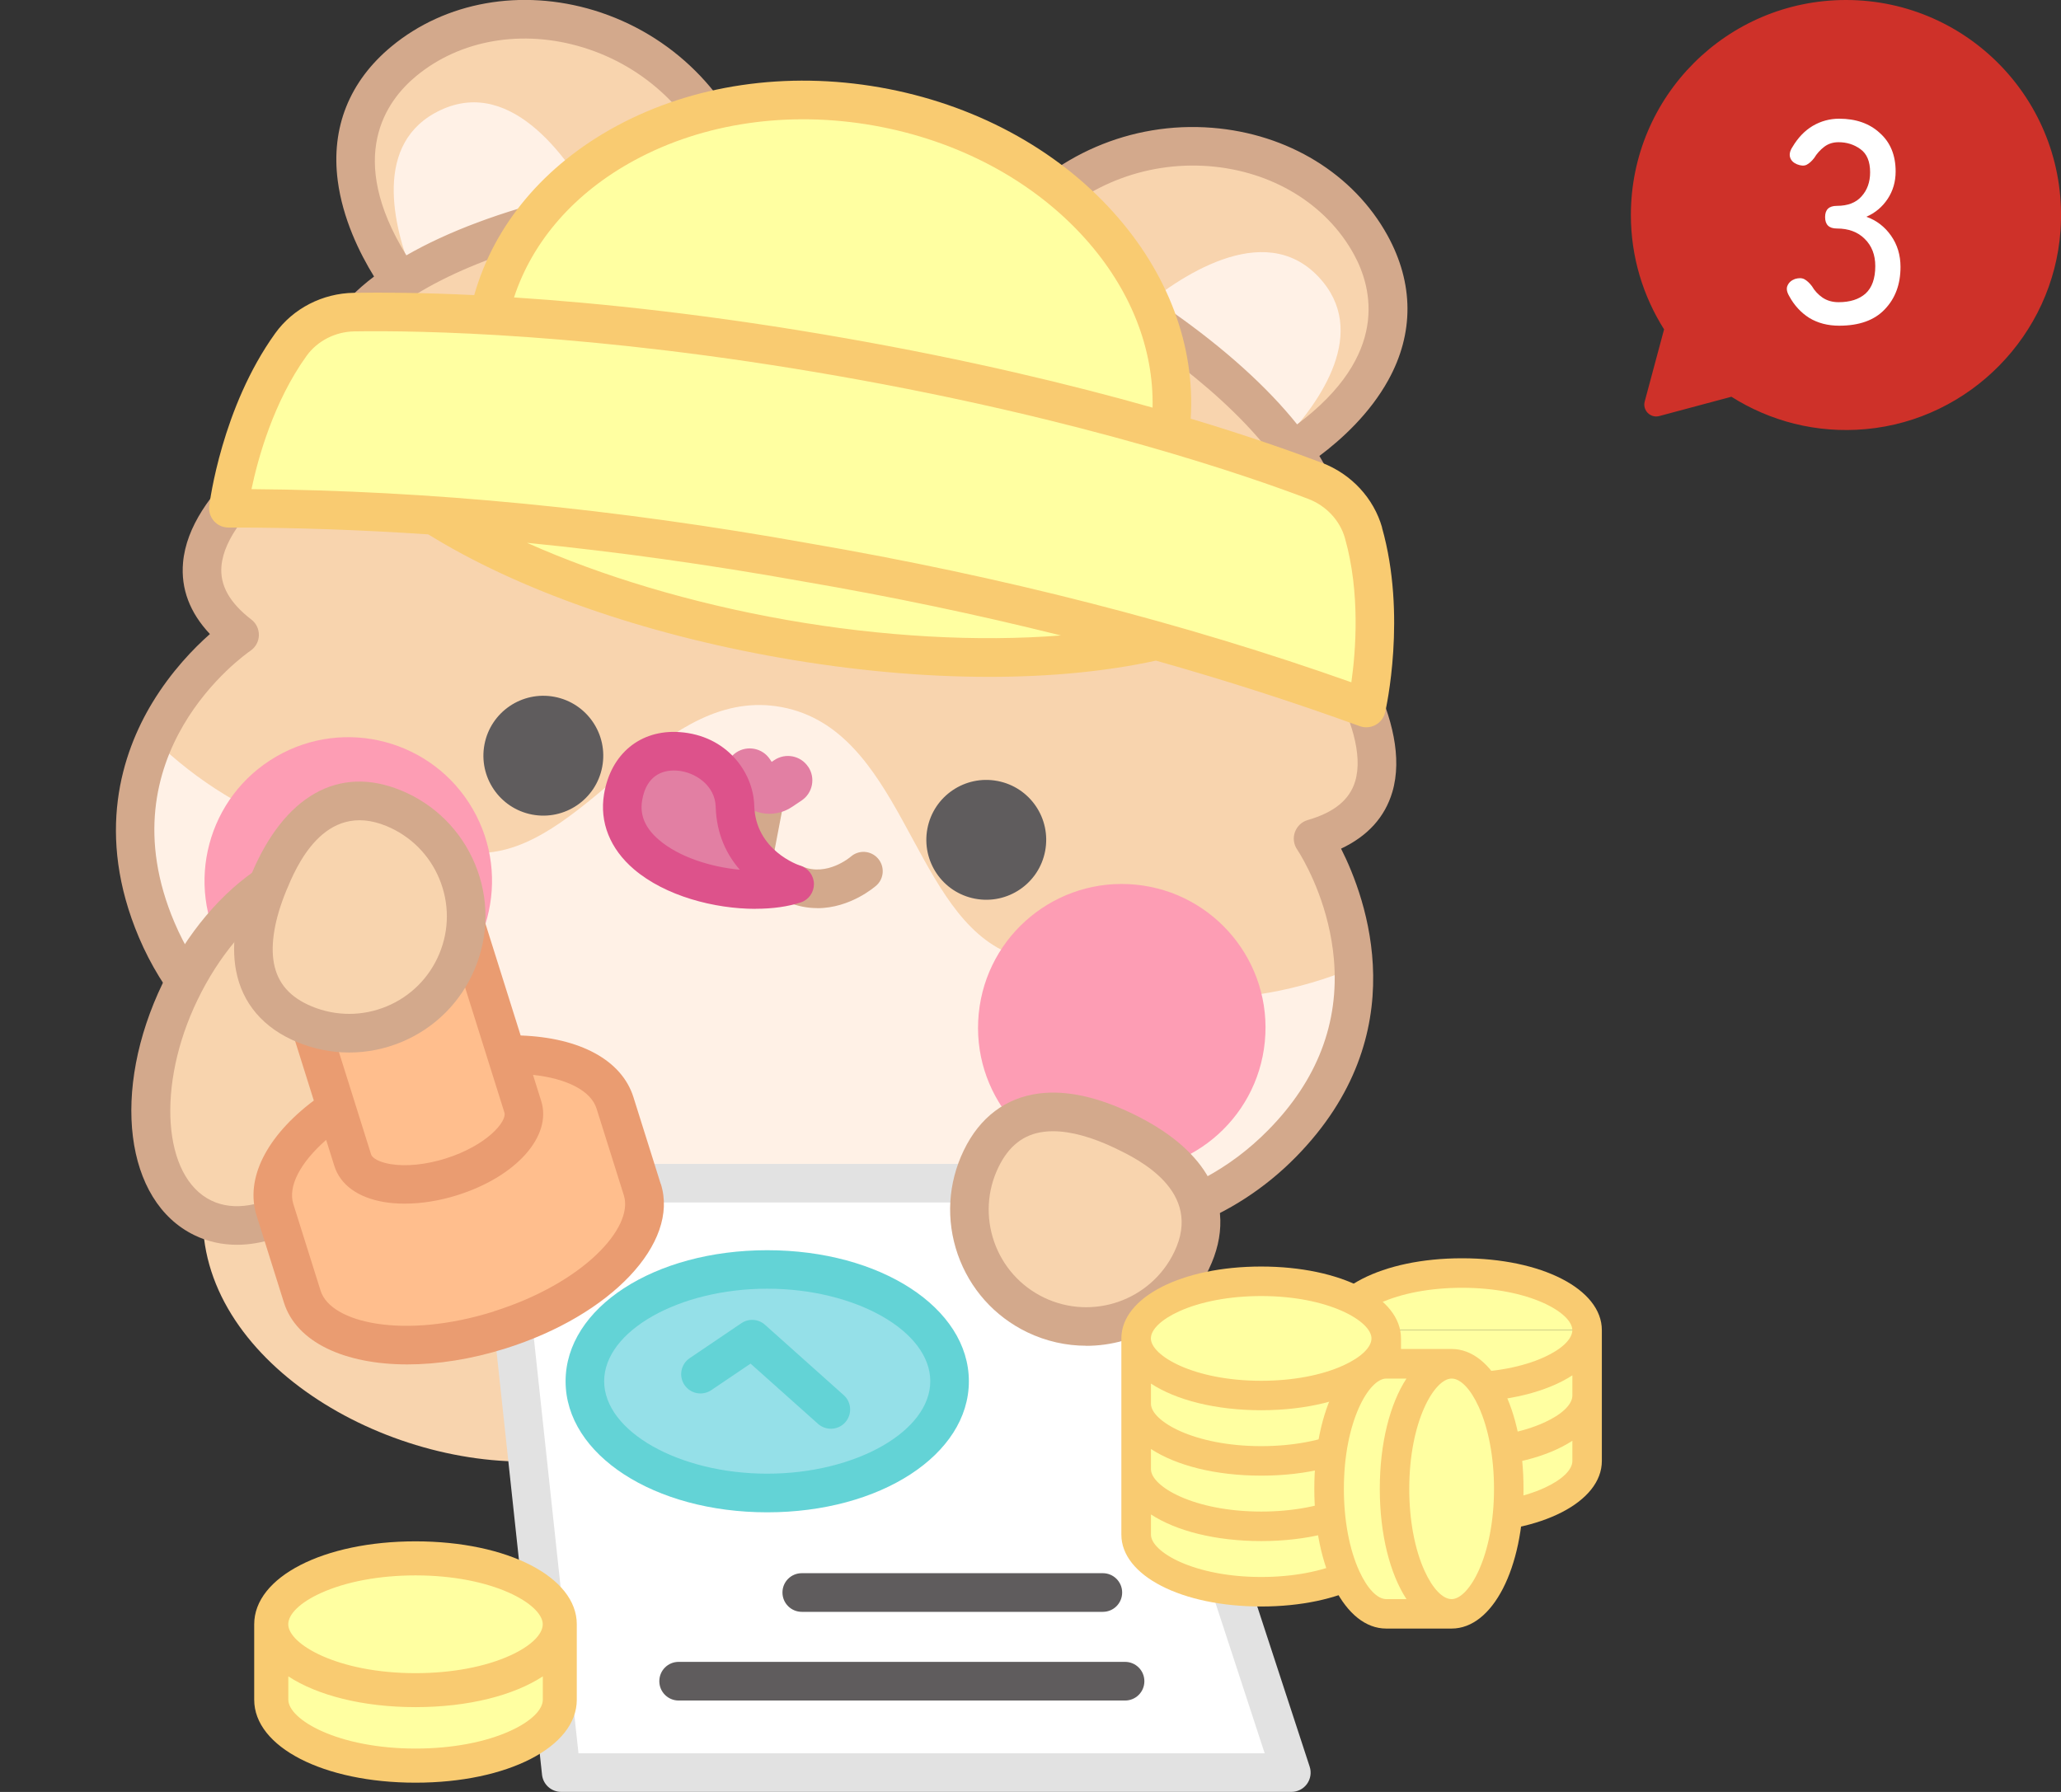 <svg width="115" height="100" viewBox="0 0 115 100" fill="none" xmlns="http://www.w3.org/2000/svg">
<rect x="0" y="0" width="115" height="100" fill="#333333" stroke="none"/>
<g clip-path="url(#clip0_133_1258)">
<path d="M70.703 23.379L72.656 24.816C74.867 23.239 79.48 19.102 76.475 13.66C72.769 6.935 62.093 5.993 56.624 13.021L59.116 14.851C55.754 13.116 52.229 11.779 49.007 11.172C45.785 10.56 42.011 10.511 38.245 10.896L41.241 10.103C38.721 1.557 28.444 -1.479 22.531 3.419C17.742 7.384 20.515 12.921 22.001 15.2L24.348 14.58C19.849 16.809 17.424 19.777 19.581 22.94C19.581 22.94 6.237 29.931 13.378 35.432C13.378 35.432 10.306 37.521 8.625 41.314C7.419 44.019 6.916 47.594 8.747 51.903C9.671 54.083 10.99 55.864 12.558 57.323C9.418 59.865 11.316 64.473 11.316 67.967C11.316 76.204 21.965 82.294 30.819 81.492C42.65 80.418 52.501 75.788 53.919 68.42C59.977 69.344 66.683 68.76 71.537 63.825C74.817 60.49 75.669 56.974 75.542 54.015C75.397 50.675 74.006 48.038 73.476 47.141C73.344 46.924 73.267 46.806 73.267 46.806C81.931 44.304 72.08 32.908 72.08 32.908C75.243 30.756 74.074 27.104 70.707 23.384L70.703 23.379Z" fill="#F8D4AE"/>
<path d="M33.266 11.661C29.314 12.473 25.658 13.741 23.012 15.295C21.96 12.649 20.764 7.932 24.588 6.142C28.644 4.244 31.884 9.074 33.266 11.657V11.661Z" fill="#FFF1E6"/>
<path d="M71.679 24.537C69.785 22.117 66.849 19.598 63.469 17.391C65.707 15.497 70.488 12.189 73.564 15.442C76.464 18.51 73.623 22.457 71.679 24.537Z" fill="#FFF1E6"/>
<path d="M71.537 63.816C60.303 75.239 33.66 64.541 33.66 64.541C33.66 64.541 15.014 66.639 8.747 51.894C6.916 47.585 7.419 44.01 8.625 41.305C13.383 45.927 19.957 48.265 27.248 47.576C32.917 47.037 37.04 38.214 43.633 39.465C50.226 40.716 50.829 50.44 55.904 53.018C62.438 56.33 69.411 56.566 75.538 54.006C75.664 56.965 74.817 60.476 71.532 63.816H71.537Z" fill="#FFF1E6"/>
<path d="M23.454 56.1C27.287 53.879 28.593 48.972 26.373 45.14C24.152 41.307 19.245 40 15.412 42.221C11.58 44.442 10.273 49.349 12.494 53.182C14.714 57.014 19.622 58.321 23.454 56.1Z" fill="#FD9DB4"/>
<path d="M70.575 58.134C71.007 53.726 67.784 49.802 63.375 49.369C58.967 48.937 55.043 52.16 54.611 56.569C54.178 60.977 57.402 64.901 61.81 65.333C66.219 65.766 70.143 62.542 70.575 58.134Z" fill="#FD9DB4"/>
<path d="M74.874 28.428C74.679 27.49 74.253 26.484 73.619 25.446C74.865 24.513 76.433 23.081 77.466 21.209C78.907 18.599 78.889 15.808 77.421 13.139C75.531 9.709 71.87 7.466 67.633 7.131C63.111 6.773 58.748 8.662 55.916 12.183C53.586 11.223 51.303 10.507 49.205 10.108C47.111 9.709 44.723 9.537 42.204 9.578C40.858 5.259 37.491 1.906 33.151 0.579C29.09 -0.654 24.863 0.094 21.845 2.59C19.498 4.53 18.46 7.122 18.845 10.081C19.122 12.201 20.055 14.109 20.871 15.432C19.901 16.166 19.135 16.945 18.61 17.747C17.59 19.306 17.427 20.938 18.116 22.519C15.832 23.86 10.562 27.367 10.213 31.4C10.086 32.855 10.589 34.191 11.713 35.383C10.834 36.158 9.565 37.454 8.491 39.23C6.806 42.021 5.311 46.557 7.753 52.316C10.354 58.438 16.317 62.489 24.994 64.039L25.37 61.918C17.332 60.486 12.067 56.97 9.733 51.474C5.75 42.098 13.639 36.548 13.974 36.316C14.26 36.122 14.437 35.804 14.445 35.46C14.455 35.116 14.3 34.785 14.029 34.577C12.81 33.639 12.261 32.66 12.357 31.59C12.629 28.455 18.021 24.97 20.073 23.892C20.345 23.751 20.545 23.498 20.617 23.199C20.69 22.899 20.635 22.587 20.463 22.333C19.67 21.164 19.652 20.086 20.409 18.93C21.918 16.624 26.254 14.426 32.009 13.044C37.836 11.644 44.116 11.34 48.801 12.233C53.491 13.121 59.219 15.704 64.131 19.143C68.979 22.537 72.205 26.171 72.767 28.872C73.048 30.222 72.636 31.223 71.471 32.016C71.218 32.189 71.05 32.46 71.009 32.764C70.968 33.068 71.059 33.376 71.263 33.607C72.776 35.365 76.514 40.585 75.617 43.598C75.309 44.631 74.444 45.338 72.966 45.764C72.636 45.859 72.373 46.108 72.255 46.435C72.137 46.757 72.183 47.119 72.377 47.404C72.386 47.418 72.45 47.513 72.55 47.681C73.034 48.496 74.185 50.703 74.43 53.54C74.734 57.079 73.501 60.287 70.769 63.06C66.455 67.451 60.034 68.738 51.688 66.898L51.226 69C53.781 69.562 56.196 69.843 58.458 69.843C64.153 69.843 68.866 68.067 72.305 64.569C79.056 57.704 76.22 50.11 74.829 47.359C76.311 46.661 77.271 45.606 77.688 44.205C78.839 40.327 75.223 35.125 73.592 33.045C74.815 31.822 75.259 30.245 74.883 28.423L74.874 28.428ZM31.51 10.946C27.985 11.793 24.976 12.926 22.674 14.249C19.289 8.762 21.541 5.635 23.218 4.249C25.674 2.214 29.154 1.616 32.525 2.645C35.992 3.705 38.728 6.306 39.965 9.673C37.179 9.854 34.292 10.275 31.51 10.946ZM65.368 17.371C63.025 15.731 60.496 14.277 57.968 13.089C60.356 10.407 63.854 8.993 67.466 9.274C70.977 9.55 73.995 11.381 75.536 14.177C76.587 16.084 77.538 19.818 72.377 23.683C70.724 21.613 68.336 19.451 65.368 17.371Z" fill="#D3A98C"/>
<path d="M42.139 48.449C42.071 48.449 42.003 48.444 41.935 48.431C41.35 48.322 40.965 47.756 41.078 47.171L41.745 43.673C41.853 43.089 42.42 42.703 43.004 42.817C43.589 42.925 43.974 43.492 43.861 44.076L43.194 47.575C43.095 48.091 42.646 48.449 42.139 48.449Z" fill="#D3A98C"/>
<path d="M45.093 42.789C44.676 42.164 43.828 42.001 43.208 42.417L43.058 42.517L42.959 42.368C42.542 41.742 41.694 41.579 41.074 41.996C40.453 42.413 40.285 43.26 40.702 43.881L41.06 44.416C41.753 45.449 43.158 45.725 44.191 45.032L44.726 44.674C45.351 44.257 45.514 43.41 45.097 42.789H45.093Z" fill="#E27FA3"/>
<path d="M58.317 47.493C57.973 49.306 56.224 50.497 54.407 50.153C52.59 49.809 51.403 48.06 51.747 46.242C52.091 44.43 53.84 43.238 55.657 43.583C57.474 43.927 58.662 45.676 58.317 47.493Z" fill="#5F5C5D"/>
<path d="M33.602 42.798C33.258 44.61 31.509 45.802 29.692 45.458C27.879 45.113 26.688 43.364 27.032 41.547C27.376 39.735 29.125 38.543 30.942 38.887C32.755 39.232 33.947 40.981 33.602 42.798Z" fill="#5F5C5D"/>
<path d="M45.606 50.678C45.081 50.678 44.514 50.582 43.93 50.333C43.382 50.102 43.128 49.472 43.359 48.924C43.59 48.376 44.22 48.122 44.768 48.353C46.15 48.938 47.45 47.823 47.464 47.814C47.908 47.415 48.588 47.456 48.982 47.9C49.376 48.344 49.34 49.024 48.896 49.418C48.824 49.481 47.455 50.682 45.606 50.682V50.678Z" fill="#D3A98C"/>
<path d="M44.348 49.345C41.081 50.442 34.089 48.588 34.769 44.501C35.449 40.414 40.922 41.656 41.017 44.995C41.108 48.335 44.348 49.345 44.348 49.345Z" fill="#E27FA3"/>
<path d="M42.163 50.719C39.857 50.719 37.125 50.004 35.376 48.513C34.039 47.371 33.445 45.885 33.704 44.321C34.08 42.065 35.734 40.705 37.913 40.855C40.555 41.036 42.037 43.107 42.086 44.96C42.154 47.466 44.565 48.282 44.669 48.313C45.109 48.458 45.412 48.871 45.417 49.333C45.417 49.795 45.127 50.212 44.687 50.357C43.98 50.593 43.111 50.715 42.163 50.715V50.719ZM37.605 42.998C36.984 42.998 36.064 43.252 35.829 44.675C35.693 45.495 36.001 46.215 36.771 46.872C37.891 47.828 39.658 48.386 41.28 48.535C40.564 47.715 39.979 46.573 39.934 45.019C39.902 43.846 38.806 43.075 37.764 43.003C37.714 43.003 37.659 42.998 37.6 42.998H37.605Z" fill="#DD528B"/>
<path d="M76.087 29.739C75.707 28.398 74.692 27.333 73.386 26.839C71.733 26.209 69.009 25.244 65.285 24.152C66.363 15.815 59.167 7.745 48.913 5.941C38.614 4.133 29.062 9.326 27.295 17.596C23.919 17.41 21.372 17.396 19.764 17.419C18.373 17.442 17.054 18.099 16.238 19.227C13.384 23.192 12.754 28.366 12.754 28.366C16.651 28.362 20.493 28.507 24.245 28.77C28.935 31.724 35.822 34.261 43.702 35.648C51.682 37.048 59.108 36.989 64.546 35.766C68.411 36.849 72.331 38.09 76.255 39.518C76.255 39.518 77.424 34.434 76.092 29.735L76.087 29.739Z" fill="#FFFFA1"/>
<path d="M77.12 29.445C76.654 27.805 75.403 26.454 73.767 25.829C72.095 25.195 69.644 24.325 66.44 23.364C66.694 19.313 65.189 15.267 62.149 11.873C58.923 8.27 54.287 5.787 49.099 4.877C43.888 3.961 38.664 4.727 34.391 7.038C30.362 9.217 27.576 12.539 26.461 16.468C23.602 16.331 21.345 16.313 19.741 16.341C17.997 16.368 16.356 17.211 15.359 18.597C12.378 22.739 11.703 28.013 11.675 28.235C11.639 28.543 11.734 28.847 11.938 29.078C12.142 29.309 12.437 29.44 12.745 29.44C12.813 29.44 12.876 29.44 12.944 29.44C16.515 29.44 20.172 29.572 23.896 29.821C28.903 32.92 35.85 35.358 43.508 36.704C47.554 37.415 51.514 37.773 55.198 37.773C58.583 37.773 61.728 37.47 64.501 36.867C68.42 37.973 72.222 39.196 75.874 40.524C75.992 40.569 76.119 40.587 76.241 40.587C76.418 40.587 76.595 40.542 76.753 40.456C77.025 40.306 77.22 40.053 77.288 39.754C77.338 39.536 78.502 34.343 77.111 29.436L77.12 29.445ZM35.419 8.937C39.266 6.857 43.997 6.168 48.732 7.002C53.444 7.831 57.645 10.074 60.55 13.314C63.073 16.132 64.383 19.435 64.311 22.748C59.802 21.47 54.065 20.083 47.146 18.869C39.719 17.564 33.507 16.912 28.681 16.599C29.719 13.436 32.071 10.745 35.419 8.937ZM43.884 34.593C38.618 33.668 33.58 32.159 29.406 30.292C34.427 30.791 39.556 31.507 44.767 32.44C49.72 33.288 54.537 34.298 59.195 35.462C54.586 35.825 49.249 35.535 43.879 34.593H43.884ZM75.407 38.077C66.105 34.778 55.928 32.173 45.139 30.32C34.359 28.385 23.901 27.37 14.032 27.297C14.39 25.602 15.255 22.431 17.108 19.857C17.711 19.023 18.708 18.511 19.777 18.493C23.303 18.439 32.99 18.565 46.77 20.985C60.55 23.405 69.703 26.586 72.997 27.841C73.998 28.221 74.764 29.042 75.045 30.029C75.91 33.079 75.648 36.355 75.403 38.072L75.407 38.077Z" fill="#F9CB71"/>
<path d="M22.009 61.102C19.408 66.485 14.618 69.557 11.32 67.962C8.016 66.367 7.45 60.708 10.051 55.325C12.652 49.942 17.441 46.869 20.74 48.464C24.043 50.059 24.61 55.719 22.009 61.102Z" fill="#F8D4AE"/>
<path d="M13.221 69.466C12.387 69.466 11.589 69.29 10.851 68.932C6.954 67.047 6.179 60.866 9.084 54.858C10.43 52.076 12.369 49.774 14.553 48.374C16.9 46.869 19.265 46.556 21.209 47.499C25.106 49.384 25.881 55.565 22.977 61.573C21.631 64.355 19.691 66.657 17.507 68.057C16.053 68.991 14.589 69.466 13.221 69.466ZM18.839 49.121C17.883 49.121 16.814 49.479 15.717 50.186C13.864 51.378 12.197 53.367 11.023 55.796C8.721 60.554 9.075 65.683 11.789 66.997C13.035 67.6 14.653 67.332 16.347 66.249C18.201 65.058 19.868 63.068 21.042 60.64C23.343 55.882 22.99 50.752 20.276 49.438C19.841 49.225 19.356 49.121 18.839 49.121Z" fill="#D3A98C"/>
<path d="M61.29 66.031H27.777L31.312 98.919H72.052L61.29 66.031Z" fill="white"/>
<path d="M72.053 99.998H31.313C30.765 99.998 30.302 99.585 30.244 99.037L26.709 66.145C26.677 65.841 26.773 65.538 26.977 65.311C27.18 65.085 27.47 64.953 27.779 64.953H61.292C61.758 64.953 62.171 65.252 62.316 65.696L73.077 98.588C73.186 98.915 73.127 99.277 72.928 99.554C72.724 99.835 72.402 99.998 72.058 99.998H72.053ZM32.278 97.845H70.567L60.512 67.106H28.975L32.278 97.845Z" fill="#E2E2E2"/>
<path d="M42.81 83.319C48.431 83.319 52.987 80.525 52.987 77.079C52.987 73.633 48.431 70.84 42.81 70.84C37.189 70.84 32.633 73.633 32.633 77.079C32.633 80.525 37.189 83.319 42.81 83.319Z" fill="#95E0E8"/>
<path d="M46.361 79.732C46.108 79.732 45.849 79.641 45.645 79.46L41.88 76.098L39.687 77.579C39.193 77.91 38.527 77.783 38.192 77.289C37.861 76.796 37.988 76.129 38.482 75.794L41.368 73.841C41.776 73.565 42.32 73.601 42.687 73.932L47.077 77.856C47.522 78.25 47.558 78.934 47.163 79.374C46.95 79.614 46.656 79.732 46.361 79.732Z" fill="#63D3D6"/>
<path d="M42.81 84.396C36.502 84.396 31.559 81.184 31.559 77.083C31.559 72.982 36.502 69.769 42.81 69.769C49.117 69.769 54.061 72.982 54.061 77.083C54.061 81.184 49.117 84.396 42.81 84.396ZM42.81 71.917C37.875 71.917 33.711 74.283 33.711 77.078C33.711 79.874 37.88 82.24 42.81 82.24C47.74 82.24 51.908 79.874 51.908 77.078C51.908 74.283 47.74 71.917 42.81 71.917Z" fill="#63D3D6"/>
<path d="M35.846 66.389C35.569 65.505 34.6 62.429 34.323 61.545C33.761 59.755 31.36 58.79 28.261 58.844C27.082 55.097 25.179 49.048 25.084 48.735C24.663 47.398 22.198 46.982 19.579 47.806C16.959 48.631 15.174 50.38 15.596 51.717C15.691 52.025 17.594 58.079 18.772 61.826C16.198 63.552 14.78 65.718 15.346 67.508C15.623 68.392 16.593 71.468 16.869 72.352C17.712 75.025 22.637 75.859 27.88 74.21C33.123 72.56 36.689 69.058 35.846 66.384V66.389Z" fill="#FFBE8D"/>
<path d="M36.867 66.069L35.345 61.23C34.697 59.164 32.368 57.904 29.051 57.786L26.106 48.425C25.775 47.373 24.792 46.657 23.332 46.413C22.127 46.209 20.682 46.345 19.254 46.793C17.827 47.242 16.563 47.958 15.693 48.814C14.637 49.852 14.238 51.003 14.569 52.054L17.51 61.416C14.859 63.414 13.667 65.779 14.32 67.846C14.596 68.729 15.561 71.806 15.842 72.689C16.54 74.91 19.236 76.142 22.73 76.142C24.416 76.142 26.282 75.857 28.204 75.254C34.099 73.401 37.91 69.373 36.876 66.078L36.867 66.069ZM17.197 50.341C17.823 49.73 18.806 49.181 19.898 48.837C20.677 48.592 21.47 48.465 22.177 48.465C22.458 48.465 22.725 48.488 22.974 48.529C23.641 48.642 23.994 48.878 24.053 49.064L28.145 62.086C28.299 62.576 27.171 63.926 24.864 64.651C23.772 64.995 22.653 65.109 21.787 64.964C21.121 64.85 20.768 64.615 20.709 64.429L16.617 51.406C16.558 51.221 16.717 50.822 17.197 50.35V50.341ZM27.551 73.188C22.562 74.756 18.457 73.836 17.89 72.032C17.614 71.149 16.644 68.077 16.368 67.193C16.055 66.201 16.762 64.869 18.199 63.613L18.656 65.068C18.987 66.119 19.975 66.835 21.429 67.08C21.796 67.143 22.186 67.17 22.589 67.17C23.514 67.17 24.52 67.012 25.512 66.699C28.802 65.666 30.818 63.405 30.197 61.438L29.74 59.984C31.638 60.188 32.98 60.877 33.288 61.869L34.81 66.708C35.377 68.512 32.535 71.616 27.547 73.183L27.551 73.188Z" fill="#EA9C71"/>
<path d="M14.99 49.278C16.363 45.947 18.646 43.732 21.977 45.105C25.307 46.478 26.889 50.293 25.516 53.623C24.143 56.954 20.328 58.535 16.997 57.162C13.667 55.789 13.612 52.608 14.99 49.278Z" fill="#F8D4AE"/>
<path d="M19.485 58.736C18.501 58.736 17.518 58.541 16.585 58.156C14.695 57.376 13.512 55.99 13.168 54.15C12.887 52.646 13.168 50.87 13.993 48.867C15.837 44.403 18.896 42.672 22.385 44.113C24.261 44.888 25.724 46.347 26.504 48.219C27.283 50.095 27.283 52.156 26.508 54.032C25.733 55.908 24.274 57.372 22.403 58.151C21.465 58.541 20.477 58.736 19.489 58.736H19.485ZM15.982 49.687C15.325 51.273 15.085 52.682 15.284 53.756C15.493 54.875 16.186 55.663 17.405 56.166C18.751 56.719 20.228 56.719 21.574 56.162C22.915 55.605 23.962 54.558 24.519 53.212C25.076 51.866 25.072 50.389 24.514 49.043C23.957 47.702 22.91 46.655 21.564 46.098C18.062 44.653 16.499 48.441 15.982 49.687Z" fill="#D3A98C"/>
<path d="M62.736 63.12C65.98 64.688 68.055 67.094 66.492 70.338C64.924 73.582 61.027 74.937 57.783 73.374C54.539 71.806 53.184 67.909 54.747 64.665C56.315 61.42 59.491 61.556 62.736 63.124V63.12Z" fill="#F8D4AE"/>
<path d="M60.605 75.1C59.5 75.1 58.376 74.856 57.311 74.344C55.485 73.46 54.112 71.919 53.441 70.003C52.775 68.086 52.893 66.024 53.777 64.198C54.665 62.354 56.12 61.258 57.977 61.022C59.495 60.827 61.253 61.212 63.202 62.155C65.15 63.097 66.541 64.239 67.334 65.549C68.304 67.148 68.345 68.97 67.457 70.814C66.147 73.524 63.428 75.105 60.605 75.105V75.1ZM58.752 63.129C58.575 63.129 58.408 63.138 58.245 63.161C57.116 63.301 56.287 63.949 55.712 65.136C55.077 66.446 54.996 67.923 55.471 69.296C55.952 70.669 56.935 71.775 58.245 72.409C60.95 73.714 64.212 72.581 65.517 69.876C67.167 66.464 63.478 64.679 62.264 64.094C60.95 63.46 59.749 63.129 58.752 63.129Z" fill="#D3A98C"/>
<path d="M62.776 94.899H37.867C37.274 94.899 36.789 94.419 36.789 93.821C36.789 93.222 37.269 92.742 37.867 92.742H62.776C63.369 92.742 63.854 93.222 63.854 93.821C63.854 94.419 63.374 94.899 62.776 94.899Z" fill="#5F5C5D"/>
<path d="M61.536 89.95H44.739C44.145 89.95 43.66 89.469 43.66 88.871C43.66 88.273 44.141 87.793 44.739 87.793H61.536C62.13 87.793 62.614 88.273 62.614 88.871C62.614 89.469 62.134 89.95 61.536 89.95Z" fill="#5F5C5D"/>
<path d="M88.553 74.227V81.525C88.553 83.283 85.433 84.711 81.577 84.711C77.722 84.711 74.598 83.283 74.598 81.525V74.227H88.553Z" fill="#FFFFA1"/>
<path d="M88.553 74.225H74.598C74.598 72.464 77.722 71.039 81.577 71.039C85.433 71.039 88.553 72.468 88.553 74.225Z" fill="#FFFFA1"/>
<path d="M81.579 70.219C77.13 70.219 73.777 71.942 73.777 74.23V81.529C73.777 83.814 77.13 85.54 81.579 85.54C86.027 85.54 89.38 83.817 89.38 81.529V74.23C89.38 71.945 86.027 70.219 81.579 70.219ZM76.988 72.725C78.201 72.171 79.831 71.866 81.579 71.866C85.337 71.866 87.733 73.266 87.733 74.23C87.733 74.726 87.15 75.288 86.169 75.735C84.956 76.29 83.326 76.595 81.579 76.595C77.82 76.595 75.424 75.194 75.424 74.23C75.424 73.734 76.007 73.173 76.988 72.725ZM86.172 83.033C84.959 83.588 83.329 83.893 81.582 83.893C77.823 83.893 75.428 82.493 75.428 81.529V80.402C76.832 81.321 79.027 81.889 81.582 81.889C84.137 81.889 86.332 81.321 87.736 80.402V81.529C87.736 82.025 87.154 82.586 86.172 83.033ZM86.172 79.382C84.959 79.937 83.329 80.242 81.582 80.242C77.823 80.242 75.428 78.842 75.428 77.878V76.751C76.832 77.67 79.027 78.238 81.582 78.238C84.137 78.238 86.332 77.666 87.736 76.751V77.878C87.736 78.374 87.154 78.935 86.172 79.382Z" fill="#F9CB71"/>
<path d="M77.346 74.69V85.636C77.346 87.397 74.222 88.822 70.37 88.822C66.518 88.822 63.391 87.397 63.391 85.636V74.69C63.391 72.932 66.514 71.504 70.37 71.504C74.225 71.504 77.346 72.932 77.346 74.69Z" fill="#FFFFA1"/>
<path d="M70.371 70.68C65.923 70.68 62.57 72.403 62.57 74.691V85.641C62.57 87.925 65.923 89.652 70.371 89.652C74.82 89.652 78.173 87.929 78.173 85.641V74.691C78.173 72.406 74.82 70.68 70.371 70.68ZM65.781 73.186C66.994 72.632 68.624 72.327 70.371 72.327C74.13 72.327 76.526 73.727 76.526 74.691C76.526 75.187 75.943 75.749 74.962 76.196C73.749 76.751 72.119 77.056 70.371 77.056C66.613 77.056 64.217 75.655 64.217 74.691C64.217 74.195 64.8 73.634 65.781 73.186ZM74.965 87.145C73.752 87.7 72.122 88.005 70.375 88.005C66.617 88.005 64.221 86.604 64.221 85.641V84.514C65.625 85.433 67.82 86.001 70.375 86.001C72.93 86.001 75.125 85.429 76.529 84.514V85.641C76.529 86.136 75.947 86.698 74.965 87.145ZM74.965 83.494C73.752 84.049 72.122 84.354 70.375 84.354C66.617 84.354 64.221 82.954 64.221 81.99V80.863C65.625 81.782 67.82 82.35 70.375 82.35C72.93 82.35 75.125 81.778 76.529 80.863V81.99C76.529 82.485 75.947 83.047 74.965 83.494ZM74.965 79.843C73.752 80.398 72.122 80.703 70.375 80.703C66.617 80.703 64.221 79.302 64.221 78.339V77.212C65.625 78.131 67.82 78.699 70.375 78.699C72.93 78.699 75.125 78.127 76.529 77.212V78.339C76.529 78.835 75.947 79.396 74.965 79.843Z" fill="#F9CB71"/>
<path d="M84.184 83.085C84.184 86.937 82.755 90.061 80.997 90.061H77.347C75.589 90.061 74.16 86.937 74.16 83.085C74.16 79.233 75.589 76.106 77.347 76.106H80.997C82.755 76.106 84.184 79.229 84.184 83.085Z" fill="#FFFFA1"/>
<path d="M80.998 75.281H77.347C75.063 75.281 73.336 78.634 73.336 83.082C73.336 87.531 75.059 90.883 77.347 90.883H80.998C83.283 90.883 85.01 87.531 85.01 83.082C85.01 78.634 83.287 75.281 80.998 75.281ZM75.846 87.676C75.291 86.463 74.986 84.833 74.986 83.086C74.986 79.327 76.387 76.932 77.351 76.932H78.478C77.559 78.336 76.99 80.531 76.99 83.086C76.99 85.641 77.562 87.836 78.478 89.24H77.351C76.855 89.24 76.293 88.658 75.846 87.676ZM80.998 89.24C80.503 89.24 79.941 88.658 79.494 87.676C78.939 86.463 78.634 84.833 78.634 83.086C78.634 79.327 80.034 76.932 80.998 76.932C81.494 76.932 82.056 77.514 82.503 78.495C83.058 79.709 83.363 81.338 83.363 83.086C83.363 86.844 81.962 89.24 80.998 89.24Z" fill="#F9CB71"/>
<path d="M23.185 86.969C27.629 86.969 31.233 88.617 31.233 90.645V94.857C31.233 96.885 27.629 98.533 23.185 98.533C18.741 98.533 15.133 96.885 15.133 94.857V90.645C15.133 88.617 18.737 86.969 23.185 86.969Z" fill="#FFFFA1"/>
<path d="M23.184 86.016C18.052 86.016 14.184 88.004 14.184 90.644V94.856C14.184 97.492 18.052 99.484 23.184 99.484C28.316 99.484 32.184 97.496 32.184 94.856V90.644C32.184 88.008 28.316 86.016 23.184 86.016ZM17.888 88.908C19.288 88.268 21.168 87.916 23.184 87.916C27.52 87.916 30.284 89.532 30.284 90.644C30.284 91.216 29.612 91.864 28.48 92.38C27.08 93.02 25.2 93.372 23.184 93.372C18.848 93.372 16.084 91.756 16.084 90.644C16.084 90.072 16.756 89.424 17.888 88.908ZM28.484 96.588C27.084 97.228 25.204 97.58 23.188 97.58C18.852 97.58 16.088 95.964 16.088 94.852V93.552C17.708 94.612 20.24 95.268 23.188 95.268C26.136 95.268 28.668 94.612 30.288 93.552V94.852C30.288 95.424 29.616 96.072 28.484 96.588Z" fill="#F9CB71"/>
</g>
<g clip-path="url(#clip1_133_1258)">
<path d="M103.002 0C96.376 0 91 5.373 91 12C91 14.348 91.686 16.532 92.852 18.381L91.772 22.405C91.64 22.898 92.092 23.351 92.585 23.218L96.609 22.141C98.75 23.492 101.336 24.2 104.111 23.947C109.915 23.42 114.555 18.694 114.971 12.88C115.471 5.857 109.92 0 103.002 0Z" fill="#CE3129"/>
<path d="M102.621 18.176C101.991 18.176 101.437 18.032 100.957 17.744C100.487 17.445 100.114 17.04 99.837 16.528C99.698 16.293 99.666 16.096 99.741 15.936C99.816 15.765 99.954 15.643 100.157 15.568C100.37 15.504 100.546 15.509 100.685 15.584C100.823 15.659 100.962 15.787 101.101 15.968C101.25 16.224 101.447 16.437 101.693 16.608C101.949 16.779 102.247 16.864 102.589 16.864C103.229 16.864 103.73 16.704 104.093 16.384C104.455 16.053 104.637 15.541 104.637 14.848C104.637 14.219 104.439 13.712 104.045 13.328C103.661 12.944 103.143 12.752 102.493 12.752C102.055 12.752 101.837 12.539 101.837 12.112C101.837 11.696 102.055 11.488 102.493 11.488C103.101 11.488 103.559 11.312 103.869 10.96C104.189 10.608 104.349 10.16 104.349 9.616C104.349 9.008 104.167 8.576 103.805 8.32C103.453 8.064 103.047 7.936 102.589 7.936C102.279 7.936 102.013 8.021 101.789 8.192C101.565 8.363 101.378 8.571 101.229 8.816C101.09 8.997 100.946 9.125 100.797 9.2C100.658 9.264 100.482 9.253 100.269 9.168C100.066 9.083 99.938 8.955 99.885 8.784C99.832 8.613 99.874 8.421 100.013 8.208C100.322 7.685 100.701 7.291 101.149 7.024C101.607 6.757 102.098 6.624 102.621 6.624C103.559 6.624 104.317 6.891 104.893 7.424C105.479 7.947 105.773 8.661 105.773 9.568C105.773 10.144 105.623 10.656 105.325 11.104C105.026 11.552 104.631 11.883 104.141 12.096C104.706 12.299 105.165 12.651 105.517 13.152C105.869 13.653 106.045 14.235 106.045 14.896C106.045 15.867 105.751 16.656 105.165 17.264C104.589 17.872 103.741 18.176 102.621 18.176Z" fill="white"/>
</g>
<defs>
<clipPath id="clip0_133_1258">
<rect width="91" height="100" fill="white"/>
</clipPath>
<clipPath id="clip1_133_1258">
<rect width="24" height="24" fill="white" transform="translate(91)"/>
</clipPath>
</defs>
</svg>
